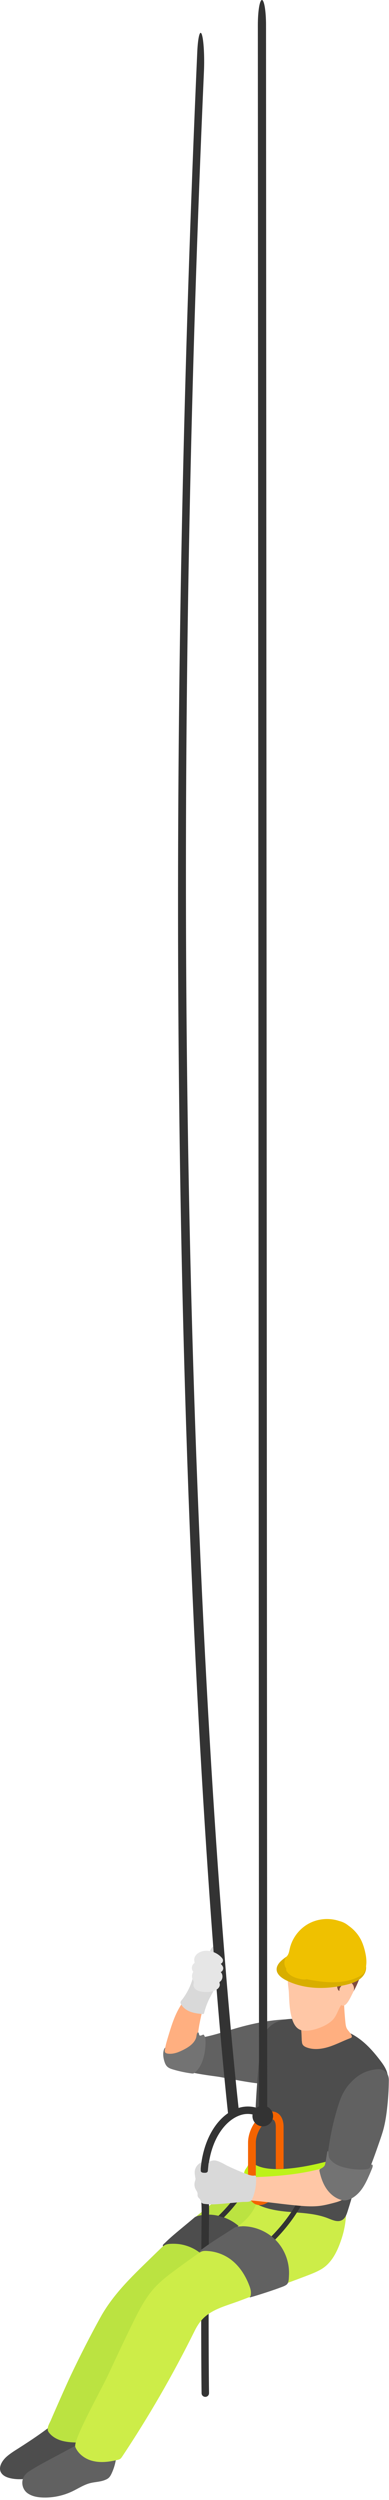 <svg width="141" height="906" viewBox="0 0 141 906" fill="none" xmlns="http://www.w3.org/2000/svg">
<path d="M34.729 885.867C32.163 885.476 31.619 880.31 31.449 878.321C31.381 877.506 31.364 876.673 31.024 875.925C30.633 875.059 29.886 874.413 29.07 873.92C27.931 873.24 26.606 872.798 25.297 873.019C23.938 873.24 23.734 874.056 23.071 875.11C22.833 875.483 22.51 875.772 22.187 876.061C19.859 878.117 17.412 880.004 14.88 881.805C12.161 883.742 9.357 885.578 6.536 887.379C5.126 888.263 3.715 889.163 2.458 890.251C0.588 891.865 -1.264 894.958 1.149 896.963C1.931 897.609 2.916 897.932 3.885 898.153C6.808 898.782 9.884 898.459 12.756 897.592C15.628 896.743 18.313 895.383 20.93 893.922C22.476 893.072 24.006 892.188 25.688 891.678C27.897 890.999 30.293 890.999 32.401 890.03C32.893 889.809 33.369 889.52 33.726 889.129C34.508 888.263 34.644 887.022 34.729 885.867Z" fill="#4D4D4D"/>
<path d="M97.01 796.581C96.33 793.777 93.356 791.941 90.484 791.89C87.222 791.822 84.503 793.709 81.784 795.238C78.657 796.989 75.785 799.47 72.998 801.713C67.101 806.454 61.544 811.603 56.14 816.888C48.714 824.162 41.288 830.874 36.24 840.102C32.485 846.933 28.95 853.884 25.619 860.919C23.954 864.437 19.247 875.143 18.499 876.944C17.904 878.389 16.63 880.071 17.7 881.515C18.89 883.113 20.742 884.115 22.679 884.608C24.617 885.101 26.622 885.169 28.61 885.203C28.933 885.203 29.29 885.203 29.562 885.05C29.766 884.931 29.902 884.727 30.038 884.54C36.071 875.958 42.12 867.326 46.573 857.843C48.238 854.291 49.666 850.621 51.433 847.12C53.251 843.517 55.494 839.728 55.443 835.819C59.284 833.644 63.04 831.333 66.778 829.005C70.636 826.609 74.493 824.213 78.351 821.816C82.055 819.505 85.777 817.211 89.38 814.73C90.96 813.642 92.541 812.487 93.628 810.906C94.614 809.445 95.107 807.729 95.6 806.046C96.177 804.041 96.755 802.019 97.061 799.945C97.231 798.841 97.316 797.685 97.061 796.598L97.01 796.581Z" fill="#BBE341"/>
<path d="M73.237 802.767C72.625 802.852 72.013 802.954 71.435 803.141C70.84 803.328 70.552 803.549 70.093 803.957C69.175 804.773 63.516 809.378 61.732 811.009C61.086 811.587 60.457 812.182 59.846 812.777C59.608 813.015 59.132 813.354 59.03 813.677C58.996 813.779 58.979 813.915 59.064 813.966C59.166 814.034 59.302 813.966 59.387 813.881C60.1 813.303 61.001 813.218 61.885 813.167C62.887 813.117 63.89 813.15 64.893 813.269C66.915 813.541 68.886 814.204 70.653 815.207C73.033 816.566 75.021 818.521 76.601 820.747C77.349 821.8 78.012 822.905 78.607 824.043C79.184 825.148 79.728 826.847 79.167 828.054C79.558 827.867 79.966 827.697 80.357 827.51C83.399 826.134 86.458 824.774 89.415 823.194C90.179 822.786 91.25 822.327 91.845 821.698C92.575 820.917 92.338 819.336 92.269 818.351C92.185 817.11 91.964 815.869 91.607 814.68C90.893 812.284 89.669 810.041 88.004 808.188C87.749 807.916 87.494 807.645 87.222 807.373C83.586 803.821 78.284 802.054 73.254 802.716L73.237 802.767Z" fill="#4D4D4D"/>
<path d="M74.427 868.635C73.679 868.635 73.067 868.057 73.067 867.327C72.864 853.273 72.88 821.104 73.084 802.037C73.101 799.878 72.983 797.669 72.847 795.528C72.643 792.197 72.439 788.765 72.796 785.349C73.475 778.925 75.582 773.385 78.879 769.341C80.647 767.183 83.621 764.43 87.716 763.614C91.676 762.832 95.72 764.294 97.827 767.233L95.652 768.797C94.174 766.724 91.115 765.687 88.243 766.248C85.66 766.758 83.077 768.457 80.969 771.04C77.996 774.677 76.092 779.724 75.481 785.621C75.141 788.816 75.328 791.993 75.549 795.358C75.684 797.55 75.82 799.81 75.786 802.054C75.566 821.104 75.566 853.239 75.769 867.276C75.769 868.023 75.192 868.618 74.444 868.635H74.427Z" fill="#333333"/>
<path d="M111.421 732.022C103.043 731.172 94.58 732.514 86.474 734.792C83.347 735.675 80.254 736.695 77.094 737.528C74.562 738.19 72.064 738.683 69.447 738.819C67.373 738.921 65.181 740.485 63.584 741.725C62.36 742.677 61.17 743.866 60.491 745.277C57.959 750.443 76.754 752.193 79.541 752.686C86.474 753.893 93.408 755.541 100.443 755.388C100.715 755.388 100.987 755.371 101.242 755.269C101.548 755.133 101.769 754.878 101.989 754.623C102.992 753.434 104.403 752.193 104.658 750.647C104.929 749.015 105.456 747.452 106.017 745.906C106.425 744.818 106.765 743.696 107.207 742.626C107.58 741.708 108.175 740.892 108.447 739.941C108.668 739.21 108.719 738.462 108.753 737.715C108.787 737.018 108.634 736.117 108.889 735.471C109.348 734.248 110.588 733.024 111.438 732.056L111.421 732.022Z" fill="#616161"/>
<path d="M36.123 888.33C35.699 888.126 35.63 887.684 35.206 887.259C34.73 886.783 33.829 886.766 33.455 886.206C32.877 885.356 32.759 884.217 33.115 883.266C32.113 883.792 31.127 884.336 30.125 884.863C26.42 886.834 22.715 888.823 19.028 890.794C16.224 892.289 13.403 893.802 10.718 895.501C9.205 896.47 8.152 897.727 8.084 899.597C8.033 901.126 8.729 902.655 9.987 903.556C11.635 904.729 13.726 905.069 15.748 905.12C19.367 905.205 22.987 904.423 26.25 902.859C28.476 901.789 30.583 900.361 32.996 899.818C34.594 899.461 36.225 899.427 37.772 898.866C39.216 898.339 39.743 897.88 40.423 896.47C41.969 893.19 42.581 889.468 42.139 885.866C42.207 886.477 39.879 887.565 39.42 887.718C38.587 887.973 37.381 888.483 36.531 888.432C36.361 888.432 36.208 888.381 36.106 888.33H36.123Z" fill="#616161"/>
<path d="M122.927 792.842C122.502 793.233 122.06 793.59 121.891 793.76C121.143 794.507 120.922 795.221 120.327 796.139C119.63 797.226 117.914 797.991 116.758 798.433C113.988 799.47 110.828 799.453 107.973 798.807C105.526 798.246 103.214 797.294 100.903 796.326C99.714 795.816 98.83 795.544 98.048 794.575C97.725 794.168 96.06 791.262 96.4 790.82C94.259 793.692 93.732 797.447 91.999 800.591C89.704 804.772 85.507 807.491 81.53 810.108C75.549 814.05 69.652 818.146 63.891 822.411C61.053 824.501 58.232 826.643 55.887 829.243C52.726 832.76 50.534 837.009 48.427 841.257C45.3 847.579 42.326 853.986 39.335 860.375C36.497 866.493 26.301 884.489 27.32 886.868C28.357 889.282 30.702 891.032 33.183 891.746C36.276 892.646 39.59 892.221 42.717 891.44C42.989 891.372 43.261 891.304 43.498 891.151C43.838 890.947 44.076 890.59 44.297 890.267C53.984 875.704 62.735 860.528 70.484 844.86C71.929 841.92 73.56 839.796 76.364 838.079C79.525 836.125 83.587 835.072 87.053 833.746C94.904 830.755 102.807 827.934 110.658 824.943C112.561 824.213 114.481 823.499 116.249 822.496C120.327 820.185 122.349 815.716 123.76 811.484C125.935 805.01 126.071 797.838 123.913 791.33C124.049 791.72 123.505 792.332 122.944 792.859L122.927 792.842Z" fill="#CDED48"/>
<path d="M140.124 755.711C139.75 757.683 138.9 759.552 138.153 761.404C135.74 767.318 133.887 773.436 132.154 779.605C131.576 781.661 131.032 783.717 130.454 785.79C129.061 791.007 127.633 796.275 125.985 801.424C125.611 802.631 125.118 803.923 124.014 804.551C122.45 805.469 120.547 804.568 118.865 803.906C114.106 802.036 108.855 801.985 103.774 801.509C98.676 801.017 93.306 799.878 89.602 796.36C88.582 795.392 87.664 794.185 87.477 792.758C87.239 791.143 87.97 789.648 88.769 788.186C89.058 787.66 89.347 787.15 89.602 786.623C90.281 785.314 90.774 783.938 91.131 782.51C92.168 778.653 92.252 774.489 92.388 770.462C92.677 761.183 93.323 751.922 94.326 742.694C94.564 740.638 94.989 738.701 95.838 737.035C96.773 735.2 98.234 733.687 100.478 732.719C103.281 731.512 106.476 731.461 109.501 731.835C112.917 732.243 116.265 733.161 119.544 734.129C122.501 735.013 125.441 735.931 128.109 737.477C132.052 739.737 135.145 743.187 137.881 746.807C138.815 748.03 139.699 749.305 140.209 750.766C140.821 752.5 140.447 753.978 140.124 755.694V755.711Z" fill="#4D4D4D"/>
<path d="M92.832 785.994C90.86 791.245 87.768 796.275 83.672 800.931C82.873 801.849 82.007 802.75 81.123 803.65C80.477 803.413 79.814 803.226 79.135 803.073C80.273 801.985 81.327 800.881 82.33 799.742C86.289 795.256 89.246 790.412 91.166 785.365L92.832 785.994Z" fill="#333333"/>
<path d="M94.021 816.939L92.865 815.563C97.555 811.62 101.481 807.457 104.54 803.174C108.024 798.314 110.488 793.199 111.881 787.982L113.615 788.441C112.17 793.862 109.604 799.181 106.001 804.211C102.858 808.612 98.83 812.895 94.021 816.922V816.939Z" fill="#333333"/>
<path d="M87.766 806.829C87.154 806.829 86.525 806.88 85.93 806.982C85.319 807.101 84.996 807.288 84.486 807.627C83.466 808.324 77.281 812.199 75.326 813.592C74.629 814.085 73.916 814.595 73.236 815.122C72.964 815.326 72.471 815.598 72.318 815.92C72.267 816.022 72.233 816.141 72.318 816.209C72.403 816.294 72.556 816.209 72.658 816.158C73.44 815.683 74.341 815.7 75.224 815.767C76.227 815.835 77.23 815.988 78.198 816.243C80.169 816.753 82.056 817.654 83.687 818.877C85.879 820.526 87.613 822.718 88.904 825.114C89.516 826.236 90.043 827.425 90.485 828.632C90.723 829.277 90.892 829.974 90.944 830.654C90.96 831.011 90.944 831.368 90.892 831.708C90.876 831.844 90.841 832.064 90.773 832.183C90.689 832.302 90.536 832.336 90.519 832.591C90.672 832.676 98.2 830.314 101.31 829.125C102.108 828.819 103.23 828.496 103.91 827.935C104.742 827.255 104.674 825.658 104.742 824.672C104.81 823.432 104.742 822.174 104.538 820.934C104.131 818.469 103.179 816.09 101.768 814.034C101.548 813.728 101.327 813.422 101.106 813.133C97.928 809.157 92.881 806.761 87.8 806.795L87.766 806.829Z" fill="#616161"/>
<path d="M131.677 779.384C131.1 781.44 130.556 783.496 129.978 785.57C117.607 789.478 107.852 791.449 100.613 791.449C99.746 791.449 98.879 791.415 98.03 791.364C95.719 791.194 93.374 790.77 91.249 789.835C90.451 789.478 89.329 789.019 88.768 788.322C88.174 787.575 88.7 786.504 89.193 785.841C89.805 785.043 90.23 784.108 90.434 783.122C90.57 782.46 90.808 781.797 91.385 781.372C91.419 781.355 91.453 781.338 91.487 781.372C91.504 781.389 91.487 781.423 91.487 781.457C91.419 781.78 91.351 782.086 91.266 782.409C91.13 782.986 91.3 783.496 91.725 783.904C92.32 784.482 93.153 784.856 93.917 785.145C95.311 785.654 96.806 785.892 98.285 786.011C100.698 786.198 103.145 786.062 105.541 785.807C109.212 785.417 112.848 784.703 116.434 783.836C121.583 782.613 126.664 781.083 131.677 779.418V779.384Z" fill="#BDF219"/>
<path d="M76.755 705.902C77.163 705.41 77.706 705.053 78.301 704.849C78.692 704.713 79.117 704.645 79.508 704.798C80.816 705.308 80.29 706.956 79.831 707.874C79.474 708.587 79.066 709.284 78.947 710.066C78.896 710.389 78.845 710.78 78.539 710.881C78.437 710.915 78.318 710.898 78.216 710.881C76.432 710.525 75.633 708.095 76.347 706.565C76.449 706.327 76.602 706.123 76.755 705.919V705.902Z" fill="#D9D9D9"/>
<path d="M82.805 767.267C82.478 764.386 50.906 485.255 71.5 18.8C71.745 13.431 72.495 10.55 73.164 12.514C73.833 14.478 74.16 20.371 73.931 25.74C53.876 480.017 86.352 762.948 86.662 765.568L82.805 767.267Z" fill="#333333"/>
<path d="M102.788 785.994V770.717C102.788 768.389 101.956 766.57 100.477 765.721C99.169 764.973 97.605 765.041 96.008 765.959L95.294 766.384C92.269 768.117 89.907 772.569 89.907 776.529V793.641C89.907 795.97 90.774 797.771 92.235 798.638C92.83 798.978 93.476 799.13 94.139 799.13C94.954 799.13 95.838 798.876 96.688 798.383L97.418 797.975C99.526 796.734 101.31 794.185 102.194 791.415C101.65 791.432 101.14 791.449 100.613 791.449C100.154 791.449 99.679 791.449 99.22 791.432C98.489 793.2 97.299 794.78 96.008 795.528L95.294 795.953C94.903 796.174 94.173 796.513 93.646 796.208C93.068 795.868 92.728 794.899 92.728 793.658V776.546C92.728 773.606 94.529 770.088 96.705 768.831L97.418 768.423C97.707 768.27 98.149 768.049 98.557 768.049C98.744 768.049 98.914 768.083 99.05 768.168C99.628 768.491 99.968 769.476 99.968 770.717V786.045C100.902 786.062 101.837 786.045 102.771 785.994H102.788Z" fill="#F46300"/>
<path d="M93.892 768.117L93.46 9.122C93.46 4.042 94.117 0 94.943 0C95.77 0 96.427 4.042 96.427 9.122L96.859 768.117H93.892Z" fill="#333333"/>
<path d="M95.243 770.598C97.307 770.598 98.981 768.924 98.981 766.859C98.981 764.794 97.307 763.121 95.243 763.121C93.178 763.121 91.504 764.794 91.504 766.859C91.504 768.924 93.178 770.598 95.243 770.598Z" fill="#333333"/>
<path d="M109.416 739.636C109.433 740.043 109.467 740.451 109.637 740.825C109.926 741.437 110.571 741.777 111.2 742.015C113.783 742.966 116.672 742.593 119.289 741.76C121.906 740.927 124.353 739.619 126.936 738.65C127.174 738.565 127.446 738.446 127.514 738.191C127.548 738.072 127.514 737.936 127.48 737.8C127.174 736.764 126.206 736.084 125.713 735.132C125.373 734.47 125.288 733.705 125.203 732.957C124.897 729.966 124.71 726.975 124.625 723.984C123.13 726.584 120.955 728.777 118.388 730.289C116.621 731.326 114.497 732.073 112.509 731.564C111.948 731.428 111.387 731.173 110.809 731.173C109.994 731.173 109.178 731.649 108.804 732.379C108.226 733.518 109.008 734.283 109.144 735.336C109.314 736.764 109.314 738.225 109.382 739.653L109.416 739.636Z" fill="#FFAF80"/>
<path d="M130.506 709.624C130.387 708.282 130.115 706.922 129.418 705.767C128.824 704.781 127.974 703.999 127.022 703.354C124.218 701.416 120.65 700.669 117.285 701.144C113.92 701.62 110.742 703.286 108.312 705.665C107.225 706.718 106.273 707.925 105.644 709.301C105.083 710.525 104.795 711.867 104.608 713.21C104.37 714.824 104.285 716.439 104.319 718.07C104.353 719.447 104.642 720.806 104.71 722.2C104.846 725.394 104.93 728.623 105.882 731.699C106.375 733.297 107.225 734.945 108.754 735.591C109.315 735.829 109.944 735.914 110.555 735.931C112.255 735.982 113.937 735.574 115.535 734.996C117.336 734.35 119.086 733.466 120.463 732.141C121.992 730.68 122.417 728.589 123.539 726.822C123.573 726.771 123.607 726.703 123.675 726.686C123.777 726.652 123.878 726.72 123.963 726.771C124.49 727.043 125.136 726.652 125.544 726.21C126.394 725.292 126.937 724.086 127.498 722.998C128.212 721.639 128.79 720.16 129.266 718.699C130.234 715.793 130.761 712.7 130.506 709.641V709.624Z" fill="#FFC7A6"/>
<path d="M117.641 710.015C118.27 710.253 118.967 710.814 119.052 711.527C119.137 712.224 118.61 712.768 118.542 713.448C118.457 714.246 118.576 715.045 118.984 715.742C119.8 717.169 121.601 717.917 122.077 719.481C122.281 720.109 122.264 721.214 122.977 721.52C123.079 721.282 123.028 721.027 123.079 720.789C123.147 720.483 123.351 720.194 123.538 719.939C123.963 719.345 124.507 718.835 125.119 718.461C125.408 718.274 125.73 718.121 126.07 718.104C126.393 718.087 126.716 718.189 127.005 718.359C128.127 719.005 128.636 720.551 128.11 721.741C129.571 719.192 130.642 716.422 131.253 713.55C131.644 711.748 131.848 709.879 131.406 708.095C130.965 706.31 129.775 704.645 128.059 703.999C127.668 703.863 127.243 703.761 126.903 703.506C126.546 703.235 126.325 702.827 126.07 702.453C125.221 701.212 123.895 700.346 122.468 699.887C121.04 699.428 119.511 699.343 118.015 699.394C115.398 699.513 112.781 700.108 110.504 701.365C108.227 702.623 106.29 704.628 105.338 707.058C105.134 707.602 104.964 708.163 104.794 708.723C104.726 708.961 104.658 709.199 104.709 709.42C104.777 709.692 104.981 709.896 105.185 710.049C105.695 710.44 106.324 710.678 106.952 710.831C108.754 711.307 110.691 711.273 112.475 710.746C113.325 710.491 114.141 710.134 115.007 709.93C115.874 709.709 116.792 709.641 117.624 709.964L117.641 710.015Z" fill="#804B40"/>
<path d="M130.352 710.202C126.953 708.163 123.011 707.109 119.051 706.939C116.927 706.854 114.803 707.007 112.696 707.364C111.659 707.534 110.588 707.738 109.569 708.044C109.178 708.163 108.957 708.231 108.702 707.823C108.617 707.687 108.396 706.939 108.668 706.871C106.357 707.517 104.199 708.655 102.38 710.202C101.65 710.814 100.97 711.51 100.579 712.36C99.457 714.756 101.531 716.524 103.468 717.543C110.147 721.027 118.202 721.061 125.526 719.277C126.885 718.937 128.262 718.546 129.485 717.849C130.709 717.152 131.797 716.15 132.34 714.858C132.663 714.093 132.782 713.244 132.663 712.428C132.561 711.765 132.493 711.493 131.882 711.221C131.338 710.967 130.862 710.525 130.335 710.202H130.352Z" fill="#D8AE00"/>
<path d="M107.531 716.116C109.333 716.914 111.287 717.322 113.241 717.662C118.56 718.58 124.219 718.92 129.181 716.796C129.963 716.456 130.864 716.014 131.509 715.453C132.138 714.926 132.41 713.89 132.58 713.108C133.022 711.188 132.767 709.165 132.325 707.279C131.985 705.818 131.526 704.39 130.864 703.048C129.164 699.683 126.037 697.083 122.435 696.012C118.815 694.942 114.771 695.434 111.525 697.338C108.279 699.241 105.866 702.521 105.033 706.191C104.846 707.007 104.727 707.874 104.269 708.588C104.048 708.91 103.776 709.199 103.572 709.539C102.773 710.865 102.994 712.683 104.065 713.771C105.05 714.773 106.257 715.538 107.531 716.099V716.116Z" fill="#EFC100"/>
<path d="M112.187 712.054C111.711 713.057 111.252 714.059 110.912 715.113C110.742 715.64 110.436 716.2 110.742 716.744C110.844 716.948 111.014 717.101 111.167 717.271C110.317 717.475 109.434 717.339 108.584 717.135C107.598 716.914 106.613 716.608 105.746 716.098C105.185 715.776 104.658 715.351 104.25 714.841C104.098 714.654 103.894 714.433 103.809 714.212C103.69 713.906 103.741 713.498 103.809 713.175C104.59 710.185 106.035 707.381 107.802 704.832C109.162 702.877 110.793 701.127 112.645 699.648C113.461 699.003 114.311 698.391 115.211 697.847C116.673 696.963 118.253 696.216 119.953 695.995C122.213 695.706 124.592 696.403 126.325 697.881C122.944 698.629 119.97 700.702 117.659 703.285C115.347 705.868 113.665 708.927 112.187 712.054Z" fill="#EFC100"/>
<path d="M68.376 722.471C67.424 724.052 66.286 725.496 65.317 727.076C63.244 730.458 62.071 734.316 60.933 738.105C60.287 740.264 59.624 742.473 59.59 744.733C59.573 745.736 59.726 746.823 60.44 747.503C61.001 748.03 61.833 748.217 62.598 748.166C63.992 748.081 65.283 747.384 66.405 746.534C68.427 745.022 70.092 743.051 71.248 740.79C71.367 740.569 71.469 740.332 71.537 740.077C71.605 739.805 71.605 739.533 71.622 739.244C71.758 735.42 72.641 731.682 73.525 727.96C73.899 726.397 73.746 725.122 74.834 723.797C75.394 723.117 76.057 722.505 76.533 721.757C76.686 721.536 76.822 721.248 76.737 720.993C76.618 720.585 76.074 720.483 75.802 720.16C75.411 719.701 75.581 718.885 75.071 718.546C73.848 717.73 71.911 715.844 70.466 717.39C69.956 717.934 69.922 718.868 69.718 719.548C69.395 720.568 68.92 721.536 68.376 722.454V722.471Z" fill="#FFAF80"/>
<path d="M64.469 743.747C65.2 743.492 65.896 743.153 66.576 742.813C68.19 741.98 69.788 740.943 70.688 739.38C70.892 739.023 71.062 738.632 71.147 738.241C71.266 737.698 71.249 737.069 71.606 736.644C71.64 736.593 71.691 736.542 71.759 736.542C71.793 736.542 71.827 736.542 71.861 736.576C72.269 736.831 72.014 737.783 72.643 737.715C72.966 737.681 73.237 737.511 73.543 737.392C73.628 737.358 73.713 737.341 73.798 737.375C73.866 737.392 73.9 737.46 73.934 737.511C74.427 738.207 74.495 739.125 74.512 739.975C74.512 741.657 74.325 743.356 73.951 745.005C73.407 747.299 72.422 749.593 70.621 751.106C70.451 751.259 70.264 751.395 70.043 751.445C69.89 751.479 69.72 751.445 69.55 751.445C67.256 751.14 64.978 750.664 62.752 750.001C61.954 749.763 61.138 749.491 60.56 748.896C60.101 748.438 59.829 747.826 59.626 747.197C59.201 745.906 58.98 744.359 59.337 743.034C59.422 742.711 59.557 742.388 59.779 742.133C59.779 742.133 59.812 742.099 59.829 742.099C59.88 742.099 59.897 742.167 59.88 742.218C59.779 742.745 59.473 743.679 60.118 744.019C60.39 744.189 60.713 744.24 61.019 744.274C62.192 744.393 63.347 744.155 64.452 743.764L64.469 743.747Z" fill="#737373"/>
<path d="M65.862 724.817C65.641 725.089 65.42 725.395 65.42 725.734C65.42 725.921 65.505 726.091 65.59 726.261C66.321 727.655 67.714 728.606 69.192 729.133C70.042 729.422 70.909 729.609 71.81 729.728C72.251 729.779 72.693 729.83 73.152 729.864C73.696 729.915 73.866 730.017 74.002 729.473C74.444 727.723 75.055 726.023 75.854 724.409C76.585 722.947 77.451 721.571 78.029 720.059C78.25 719.481 78.437 718.835 78.233 718.24C77.893 718.359 77.57 718.376 77.231 718.444C76.976 718.495 76.738 718.614 76.466 718.597C76.058 718.546 75.701 718.274 75.395 717.985C74.478 717.136 73.679 716.184 72.999 715.147C72.472 714.332 71.793 713.805 70.824 714.332C70.246 714.655 70.144 715.198 70.059 715.81C69.719 717.883 68.938 719.872 67.935 721.707C67.34 722.811 66.644 723.865 65.862 724.851V724.817Z" fill="#D9D9D9"/>
<path d="M70.483 711.017C70.517 711.119 70.551 711.238 70.5 711.34C70.466 711.442 70.364 711.51 70.279 711.578C69.396 712.292 69.294 713.77 70.058 714.586C69.515 715.385 69.43 716.489 69.855 717.356C69.991 717.628 70.177 717.9 70.228 718.206C70.279 718.545 70.144 718.902 70.126 719.242C70.076 719.99 70.534 720.687 71.146 721.111C71.758 721.536 72.506 721.706 73.236 721.808C74.851 722.029 76.55 721.961 78.029 721.281C78.504 721.061 78.963 720.772 79.286 720.347C79.609 719.922 79.779 719.361 79.626 718.851C79.592 718.715 79.524 718.579 79.558 718.443C79.592 718.274 79.745 718.155 79.881 718.053C80.833 717.237 80.9 715.589 80 714.688C80.612 714.45 81.002 713.753 80.9 713.107C80.799 712.547 80.391 712.088 80 711.68C80.629 711.459 80.986 710.677 80.748 710.049C80.646 709.794 80.459 709.573 80.272 709.369C78.878 707.873 76.839 706.973 74.8 706.956C72.625 706.939 69.838 708.417 70.5 711.017H70.483Z" fill="#E6E6E6"/>
<path d="M124.422 758.447C123.504 760.197 122.875 762.083 122.297 764.004C121.227 767.572 120.343 771.192 119.697 774.846C119.188 777.701 118.797 780.573 118.542 783.462C118.44 784.617 118.117 786.028 118.27 787.166C118.457 788.458 119.273 789.936 119.782 791.126C120.326 792.383 120.921 793.641 121.771 794.728C122.569 795.748 123.691 796.649 124.999 796.632C125.543 796.632 126.07 796.462 126.58 796.258C130.098 794.728 131.627 791.347 133.071 788.05C134.72 784.26 136.079 780.369 137.439 776.46C138 774.829 138.577 773.197 139.019 771.532C139.631 769.187 140.005 766.774 140.277 764.378C140.685 760.911 140.906 757.427 140.94 753.943C140.974 751.394 139.342 749.678 136.708 749.899C132.222 750.273 129.044 752.346 126.223 755.745C125.526 756.595 124.931 757.512 124.439 758.464L124.422 758.447Z" fill="#616161"/>
<path d="M85.472 789.138C85.099 789.138 84.708 789.155 84.419 789.393C84.232 789.546 84.147 789.767 84.062 789.988C83.263 792.095 83.263 794.508 84.062 796.615C84.13 796.785 84.198 796.955 84.351 797.057C84.844 797.414 86.237 797.159 86.849 797.193C87.885 797.244 88.939 797.295 89.976 797.38C92.066 797.533 94.139 797.754 96.212 797.992C100.376 798.468 104.522 799.028 108.703 799.385C111.065 799.589 113.444 799.708 115.789 799.436C117.523 799.232 119.239 798.79 120.938 798.349C122.06 798.06 123.181 797.737 124.167 797.159C125.374 796.445 126.818 795.052 126.733 793.573C126.614 791.687 126.172 789.886 125.034 788.322C123.895 786.742 121.635 785.026 119.562 785.145C118.44 785.212 117.285 785.722 116.214 785.994C114.855 786.351 113.495 786.657 112.119 786.946C106.528 788.067 100.835 788.611 95.159 788.883C91.93 789.036 88.718 789.104 85.489 789.138H85.472Z" fill="#FFC7A6"/>
<path d="M116.401 785.858C116.01 786.062 115.67 786.249 115.789 786.793C116.299 789.104 117.063 791.398 118.423 793.335C119.782 795.273 121.771 796.853 124.082 797.346C126.325 797.822 128.738 796.105 130.182 794.525C131.508 793.08 132.443 791.33 133.275 789.546C133.734 788.543 134.176 787.54 134.584 786.521C134.737 786.147 135.451 784.72 134.873 784.465C134.38 784.244 134.278 785.178 134.142 785.433C133.836 786.011 133.088 786.147 132.443 786.198C130.216 786.368 127.956 786.181 125.764 785.722C123.657 785.28 121.516 784.55 120.037 782.986C119.68 782.629 119.374 782.204 119.221 781.729C119.052 781.168 119.103 780.59 119.018 780.012C119.001 779.893 119.018 779.502 118.763 779.621C118.644 779.689 118.61 779.825 118.593 779.961C118.406 781.083 117.93 784.261 117.743 784.669C117.556 785.076 117.148 785.399 116.791 785.637C116.672 785.722 116.553 785.773 116.435 785.841L116.401 785.858Z" fill="#737373"/>
<path d="M80.578 783.921C79.83 783.547 79.082 783.173 78.267 783.003C77.417 782.833 76.822 783.003 76.041 783.309C75.65 783.462 75.582 784.175 75.548 784.532C75.497 785.11 75.429 785.671 75.378 786.249C75.327 786.758 75.378 787.149 74.834 787.353C74.545 787.455 74.205 787.438 73.9 787.421C73.678 787.421 73.475 787.387 73.271 787.319C73.067 787.251 72.88 787.098 72.812 786.911C72.761 786.775 72.761 786.64 72.761 786.504C72.761 785.552 72.761 784.6 72.965 783.683C71.622 784.226 70.654 785.603 70.569 787.047C70.535 787.71 70.671 788.373 70.756 789.036C70.79 789.274 70.892 789.511 70.858 789.749C70.824 790.021 70.722 790.293 70.637 790.565C70.348 791.551 70.467 792.638 70.977 793.539C71.214 793.964 71.52 794.355 71.605 794.831C71.656 795.204 71.554 795.612 71.673 795.969C71.826 796.428 72.285 796.7 72.54 797.108C72.761 797.482 72.812 797.974 73.118 798.297C73.407 798.603 73.865 798.688 74.273 798.722C75.072 798.807 75.871 798.858 76.686 798.875C78.216 798.875 79.728 798.739 81.258 798.603C83.416 798.399 85.574 798.212 87.732 798.008C88.531 797.94 89.975 798.093 90.689 797.736C91.403 797.38 91.794 796.02 92.015 795.323C92.677 793.25 92.949 791.041 92.796 788.849C92.796 788.747 92.779 788.628 92.712 788.543C92.576 788.373 92.338 788.424 92.134 788.441C91.284 788.56 90.451 788.271 89.653 787.982C87.206 787.064 84.809 786.045 82.447 784.906C81.886 784.634 81.258 784.26 80.612 783.921H80.578Z" fill="#D9D9D9"/>
</svg>
